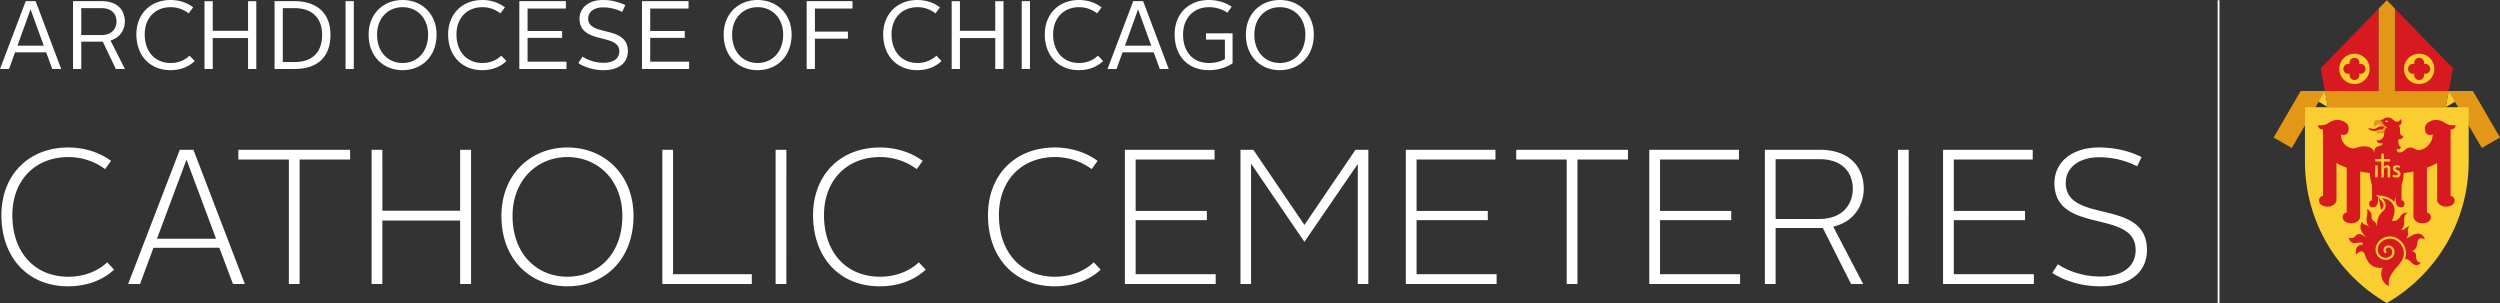 <svg width="495" height="60" viewBox="0 0 495 60" xmlns="http://www.w3.org/2000/svg"><rect x="0" y="0" width="495" height="60" fill="#333333" stroke="none"/><title>Logo Inverse CCC</title><g id="Symbols" fill="none" fill-rule="evenodd"><g id="Logo-Inverse-CCC"><path id="Fill-1" fill="#FACD31" d="M460.932 21.228l-5.407-3.197h4.803z"/><path id="Fill-2" fill="#E29717" d="M455.525 18.03l-5.348 9.194 3.602 2.078 6.548-11.271z"/><path id="Fill-3" fill="#FACD31" d="M484.244 21.228l5.407-3.197h-4.803z"/><path id="Fill-4" fill="#E29717" d="M484.85 18.03l6.548 11.271L495 27.225l-5.349-9.195z"/><path id="Fill-5" fill="#D71920" d="M484.849 18.03l.852-4.504-11.513-11.837v16.342z"/><path id="Fill-6" fill="#D71920" d="M470.987 1.69l-11.51 11.835.85 4.506h10.66z"/><path id="Fill-7" fill="#E29717" d="M474.19 18.03V1.69L472.586.043l-1.6 1.645V18.03h-10.66l.604 3.197h23.312l.607-3.197z"/><g id="Group-39"><path d="M456.38 21.228v10.776c0 11.957 6.52 22.405 16.207 27.997 9.687-5.592 16.21-16.04 16.21-27.997V21.228H456.38z" id="Fill-8" fill="#FACD31"/><path d="M471.5 25.636a.87.87 0 0 1 .336.063c.086-.286.149-.382.304-.455a.65.65 0 0 1 .209-.065c-.352-.052-.521-.127-.642-.207h-.002c-.565 0-.949.248-1.158.38-.038.024-.067.047-.091.06a1.081 1.081 0 0 1-.48.103c-.192 0-.374-.04-.536-.068a1.588 1.588 0 0 0-.308-.047c-.084 0-.142.02-.177.069-.008.01-.009.02-.012.03.001.009 0 .017.005.024.092.188.792.416 1.27.416.07 0 .134-.006.193-.016a1.56 1.56 0 0 0 .337-.106c.217-.081.485-.181.752-.181" id="Fill-10" fill="#D71920"/><path d="M472.112 50.02a.891.891 0 0 1-.08-.927c.16-.316.494-.497.914-.497.476 0 1.066.445 1.142 1.091.092.788-.294 1.373-1.116 1.688-.456.14-.928.123-1.343-.052a2.031 2.031 0 0 1-1.15-1.203 2.212 2.212 0 0 1 .152-1.782c.749-1.387 2.509-1.923 3.922-1.197a3.436 3.436 0 0 1 1.726 2.108 3.23 3.23 0 0 1-.104 2.054.591.591 0 0 1 .076-.005l.017-.002c.023 0 .043.003.066.004.549.035.973.48 1.172.695.284.304 1.109.958 1.845-.003-.556.022-.906-.4-.951-1.001-.035-.52.072-.994-.856-1.322.327-.02.989-.365 1.064-1.4.075-1.03.488-1.352 1.493-.883-.144-.78-.993-1.534-2.34-.854-.3.154-.579.357-1.41.698.563-.434.437-1.002.415-1.235-.01-.112-.096-.864.31-1.122-.633-.177-.877.862-1.629.568.571-.468.663-1.209.575-1.807-.023-.133-.007-1.2.698-1.481-.106-.092-.947-.106-1.438.683-.75 1.206-1.704.948-1.645.809 1.1-2.474.26-4.085-2.02-4.43 1.512 1.516.314 2.496.116 2.691-.354.347-1.092.904-1.088 3.067-.122-.933-.44-1.052-.56-1.141-.318-.231-.557-.458-.514-.926.025-.303.01-1.087-.941-1.533.165.465.1.588.086.96-.03.76-.498 1.473.462 2.767-.548-.623-.812-.6-.983-.64-.237-.065-.38-.269-.486-.603-.475.928-.698 1.448.885 3.306-.804-.753-1.572-1.183-2.197-.448-.427.504-1.104.536-1.328.244.04.602.403 1.174 1.195 1.17.554 0 1.65-.423 1.587.296-.446.013-1.59.071-1.378 1.998 1.341-1.35 1.676-.343 1.93.396.643 1.888 2.042 2.382 3.413 2.184-.771 1.258-.047 3.274 1.16 3.609-.028-1.155-.027-1.66 1.153-3.206.349-.456.72-.7 1.452-1.88.38-.63.485-1.418.277-2.158a2.993 2.993 0 0 0-1.505-1.837c-1.183-.609-2.713-.145-3.337 1.015a1.766 1.766 0 0 0-.124 1.426c.149.431.473.765.907.948.324.137.679.15 1.027.043.62-.242.895-.642.827-1.226-.047-.4-.419-.707-.707-.707-.253 0-.44.094-.525.26a.453.453 0 0 0 .045.47c.072.064.054.251-.045.312-.064.03-.18.073-.309-.052" id="Fill-12" fill="#D71920"/><path d="M470.174 25.129c.021 0 .032-.007.04-.024.112-.288.364-.452.693-.452.104 0 .216.02.32.052.19.055.281.123.375.193.14.104.285.214.746.28a.685.685 0 0 0-.209.066c-.189.09-.24.208-.365.675-.463-.036-.918.005-1.172.109a.033.033 0 0 0-.024.023c-.07.168.14.393.146.402.01.01.02.014.03.014h.012c.362-.11.753-.118 1.298-.03.058-.733.318-1.124.652-1.223-.502-.185-.982-.72-1.056-1.204-.144.06-.318.042-.328-.164l.019-.021c-.537-.123-.96-.051-1.162.217-.174.23-.19.588-.05 1.06a.04.04 0 0 0 .035.027" id="Fill-14" fill="#E29717"/><path d="M470.872 39.062c.273.737.448 1.666.559 2.53a.45.45 0 0 1 .038-.036c.139-.131.456-.434.464-.856.004-.36-.205-.754-.625-1.177l-.436-.46z" id="Fill-16" fill="#D71920"/><path d="M485.22 38.807V25.632c.144 0 .973-.02.973-.84-1.534.136-1.79-.368-2.71-.794-1.061-.495-2.327-.213-3.035.56-.704.772-.2 2.744 1.232 2.022.001 2.03-1.777 3.139-2.808 3.139-.648 0-.856-.506-1.698-.506-.818 0-1.204.98-2.056.98-.345 0-.581-.202-.581-.715.289.112.681.17.848-.368-.39-.129-.526-.472-.526-1.566.482.14 1.04-.21.966-.655-.215.055-.644-.154-.644-.758 0-.275.15-.987-.274-1.269.427-.012.828-.664.45-1.293-.064.177-.664 1-1.52.145a1.494 1.494 0 0 0-1.02-.452c-.433-.003-.785.156-1.006.425-.003-.002-.004-.006-.007-.009a.48.48 0 0 0-.268.013.468.468 0 0 0-.204.155c.009.207.184.225.328.165.073.482.553 1.018 1.056 1.203-.362.107-.64.55-.665 1.4 0 .557-.608 1.36-1.456 1.14 0 .524.613.733 1.218.605-.149.506-.582.531-.873.606-.28.07-.8.196-.858 1.203-.247-1.053-1.659-1.577-3.624-.869-1.145.414-2.961-.69-2.961-2.719 1.429.722 1.933-1.25 1.232-2.022-.709-.773-1.974-1.055-3.037-.56-.92.426-1.177.93-2.71.794 0 .817.823.84.975.84v13.175c-1.012 0-1.4 2.102 1 2.102.861 0 1.662-.65 1.662-1.287v-7.357c.59.348 1.27.665 2.029.942v8.898c-1.012 0-1.4 2.101 1 2.101.863 0 1.663-.65 1.663-1.289v-8.962c.616.128 1.26.232 1.929.314.05 1.025.211 1.796.427 2.419v2.987c-.65.025-.743.89-.345 1.232.41.351 1.523.15 1.523-1.224 0-.083 0-.375.002-.645l-.4-.422 1.238.164c1.064.163 1.87.59 2.352 1.243.09-.365.188-.715.293-1.007 0 .278.003.583.003.667 0 1.374 1.11 1.575 1.521 1.224.397-.342.304-1.207-.345-1.232v-3.01c.213-.625.376-1.402.426-2.396a24.34 24.34 0 0 0 1.931-.314v8.962c0 .64.802 1.29 1.66 1.29 2.4 0 2.014-2.102 1.003-2.102v-8.898c.757-.277 1.44-.594 2.028-.943v7.358c0 .637.801 1.287 1.66 1.287 2.402 0 2.014-2.102 1.002-2.102" id="Fill-18" fill="#D71920"/><path d="M472.64 23.875l-.053.003-.057-.003c-.11 0-.278 0-.278.127 0 .112.128.202.286.202.16 0 .285-.09.285-.202 0-.127-.096-.127-.184-.127" id="Fill-20" fill="#FACD2D"/><path d="M471.896 30.422a.11.11 0 0 1 .112.114v.95h1.107c.081 0 .141.05.141.113v.27c0 .064-.06.12-.14.12h-1.108v1.03a.85.85 0 0 1 .642-.3c.37 0 .606.244.606.615v1.685a.115.115 0 0 1-.118.114h-.267a.116.116 0 0 1-.117-.114v-1.581c0-.194-.075-.292-.262-.292-.27 0-.484.232-.484.552v1.32a.115.115 0 0 1-.117.115h-.268a.116.116 0 0 1-.118-.114v-3.03h-1.076c-.08 0-.142-.056-.142-.12v-.27c0-.064.062-.114.142-.114h1.076v-.949c0-.066.054-.114.118-.114zm-1.22 2.335c.065 0 .114.049.114.113v2.15a.111.111 0 0 1-.113.112h-.272a.114.114 0 0 1-.117-.113v-2.15c0-.063.053-.112.117-.112h.272zm3.814 2.404c-.375 0-.607-.113-.696-.152-.063-.03-.088-.083-.068-.148l.068-.202c.025-.07.075-.108.139-.078.122.053.32.142.546.142.208 0 .296-.078.296-.246 0-.202-.172-.262-.394-.375-.271-.139-.587-.29-.587-.708 0-.42.28-.676.77-.676.315 0 .487.078.551.113.06.03.095.084.071.148l-.065.172c-.024.064-.079.104-.138.073-.064-.028-.212-.108-.4-.108-.182 0-.28.095-.28.232 0 .168.187.236.403.345.288.142.584.305.584.754 0 .41-.257.714-.8.714" id="Combined-Shape" fill="#FACD31"/><path d="M469.186 13.634a3 3 0 0 1-3.002 2.998 3 3 0 0 1-3.002-2.998 3 3 0 0 1 3.002-2.998 3 3 0 0 1 3.002 2.998" id="Fill-28" fill="#FACD2D"/><path d="M467.407 12.657c-.1 0-.196.016-.288.043a.977.977 0 0 0-.935-1.263.978.978 0 0 0-.934 1.263.979.979 0 1 0 0 1.869.976.976 0 0 0 .934 1.264.979.979 0 0 0 .935-1.265.976.976 0 1 0 .288-1.912" id="Fill-30" fill="#D71920"/><path d="M481.993 13.634a3 3 0 0 1-3.002 2.998 3 3 0 0 1-3.002-2.998 3 3 0 0 1 3.002-2.998 3 3 0 0 1 3.002 2.998" id="Fill-32" fill="#FACD2D"/><path d="M480.214 12.657c-.1 0-.196.016-.287.043a.977.977 0 0 0-.936-1.263.978.978 0 0 0-.935 1.263.979.979 0 1 0 0 1.869.98.98 0 1 0 1.871 0 .976.976 0 1 0 .287-1.912" id="Fill-34" fill="#D71920"/><g id="Group-38" fill="#FFF"><path d="M253.41 12.472c2.824 0 5.053-2.11 5.053-5.62 0-3.322-2.229-5.431-5.053-5.431-2.825 0-5.052 2.11-5.052 5.43 0 3.51 2.21 5.621 5.052 5.621zm0-12.471c3.766 0 6.724 2.704 6.724 6.85 0 4.317-2.921 7.041-6.724 7.041-3.804 0-6.725-2.724-6.725-7.04 0-4.147 2.94-6.851 6.725-6.851zM239.363 0c-4.094 0-6.783 2.821-6.783 6.812 0 4.26 2.613 7.08 6.783 7.08 1.766 0 3.437-.498 4.687-1.362V6.601h-5.266v1.246h3.747v3.84c-.767.478-1.92.785-3.13.785-3.228 0-5.15-2.206-5.15-5.66 0-3.186 2.056-5.391 5.15-5.391a6.58 6.58 0 0 1 3.63 1.093l.846-1.19C242.589.48 241.07 0 239.363 0zm-16.617 9.038h5.207L225.358 1.9h-.037l-2.575 7.138zM224.379.23h1.96l5.071 13.432h-1.768l-1.21-3.3h-6.166l-1.19 3.3h-1.789L224.38.23zM213.649 0c-4.014 0-6.781 2.783-6.781 6.812 0 4.203 2.707 7.08 6.741 7.08 1.884 0 3.536-.595 4.805-1.804l-1.02-1.073c-.978.938-2.267 1.457-3.725 1.457-3.133 0-5.151-2.263-5.151-5.66 0-3.243 2.077-5.391 5.151-5.391 1.326 0 2.516.442 3.553 1.227l.886-1.188C216.857.499 215.3 0 213.649 0zm-11.348 13.661h1.633V.23h-1.633v13.43zm-13.868.001h1.633v-6.12h6.992v6.12h1.634V.231h-1.634V6.1h-6.992V.232h-1.633v13.431zM181.658 0c-4.015 0-6.784 2.783-6.784 6.812 0 4.203 2.71 7.08 6.744 7.08 1.882 0 3.537-.595 4.804-1.804l-1.018-1.073c-.98.938-2.268 1.457-3.727 1.457-3.133 0-5.149-2.263-5.149-5.66 0-3.243 2.074-5.391 5.149-5.391 1.325 0 2.517.442 3.554 1.227l.883-1.188C184.865.499 183.309 0 181.658 0zM159.72 13.662h1.633V7.657h6.533V6.256h-6.533V1.688h7.436V.23h-9.069v13.431zm-9.708-1.19c2.824 0 5.054-2.11 5.054-5.62 0-3.322-2.23-5.431-5.054-5.431-2.824 0-5.051 2.11-5.051 5.43 0 3.51 2.208 5.621 5.051 5.621zm0-12.471c3.766 0 6.725 2.704 6.725 6.85 0 4.317-2.919 7.041-6.725 7.041-3.804 0-6.724-2.724-6.724-7.04 0-4.147 2.94-6.851 6.724-6.851zm-22.901 13.661h9.336v-1.458h-7.705v-4.7h6.84V6.14h-6.84V1.688h7.59V.23h-9.221v13.431zm-12.592-1.151c1.154.748 2.979 1.381 4.958 1.381 3.264 0 4.84-1.632 4.84-3.741 0-5.258-7.857-2.82-7.857-6.487 0-1.246 1.095-2.205 2.959-2.205 1.44 0 2.728.384 3.764.901l.635-1.343a10.105 10.105 0 0 0-4.455-1.016c-2.903 0-4.613 1.63-4.613 3.682 0 5.182 7.876 2.821 7.876 6.468 0 1.324-1.017 2.281-3.15 2.281a7.746 7.746 0 0 1-4.15-1.226l-.807 1.305zm-11.693 1.151h9.336v-1.458h-7.703v-4.7h6.84V6.14h-6.84V1.688h7.588V.23h-9.22v13.431zM95.513 0c-4.015 0-6.782 2.783-6.782 6.812 0 4.203 2.71 7.08 6.743 7.08 1.883 0 3.535-.595 4.803-1.804l-1.019-1.073c-.978.938-2.267 1.457-3.726 1.457-3.132 0-5.15-2.263-5.15-5.66 0-3.243 2.076-5.391 5.15-5.391 1.326 0 2.517.442 3.554 1.227l.884-1.188C98.722.499 97.164 0 95.513 0zm-15.8 12.472c2.824 0 5.05-2.11 5.05-5.62 0-3.322-2.226-5.431-5.05-5.431s-5.052 2.11-5.052 5.43c0 3.51 2.209 5.621 5.051 5.621zm0-12.471c3.765 0 6.724 2.704 6.724 6.85 0 4.317-2.922 7.041-6.725 7.041-3.803 0-6.724-2.724-6.724-7.04 0-4.147 2.94-6.851 6.724-6.851zm-11.29 13.66h1.632V.23h-1.632v13.43zm-10.083-1.38c3.631 0 5.437-2.054 5.437-5.41 0-3.225-1.921-5.26-5.437-5.26h-2.344v10.67h2.344zM54.364.23h3.88c4.668 0 7.186 2.515 7.186 6.64 0 4.24-2.345 6.791-7.186 6.791h-3.88V.23zM40.491 13.662h1.633v-6.12h6.993v6.12h1.632V.231h-1.632V6.1h-6.993V.232H40.49v13.431zM33.783 0c-4.014 0-6.78 2.783-6.78 6.812 0 4.203 2.71 7.08 6.742 7.08 1.882 0 3.535-.595 4.803-1.804l-1.018-1.073c-.981.938-2.267 1.457-3.728 1.457-3.13 0-5.147-2.263-5.147-5.66 0-3.243 2.074-5.391 5.147-5.391 1.327 0 2.519.442 3.555 1.227l.883-1.188C36.992.499 35.436 0 33.783 0zM20.051 6.946c2.17 0 3.016-1.344 3.016-2.686 0-1.38-.826-2.648-2.997-2.648h-3.977v5.334h3.958zM14.461.23h5.63c3.418 0 4.629 2.015 4.629 4.012 0 1.61-.885 3.184-2.844 3.78l2.863 5.64h-1.806L20.359 8.25h-4.266v5.412h-1.632V.23zM3.458 9.038h5.205L6.071 1.9h-.039L3.458 9.038zM5.092.23H7.05l5.071 13.432h-1.768l-1.21-3.3H2.979l-1.193 3.3H0L5.092.23zM439.094 60h.364V.044h-.364v59.957zm.182-59.957v44.968V.044zm-31.813 52.28c1.9 1.29 4.942 2.429 8.363 2.429 4.789 0 7.032-2.24 7.032-5.24 0-8.238-16.08-2.96-16.08-13.288 0-3.948 3.27-7.023 8.82-7.023 3.573 0 6.348.872 8.439 1.898l-.875 1.822c-1.9-.949-4.409-1.784-7.488-1.784-4.182 0-6.653 2.164-6.653 5.05 0 8.314 16.08 2.885 16.08 13.326 0 4.063-3.002 7.175-9.275 7.175-3.915 0-7.412-1.252-9.465-2.657l1.102-1.708zm-22.735-22.667h17.752v1.936h-15.624v10.175h14.104v1.823h-14.104v10.707h15.852v1.936h-17.98V29.657zm-8.934 26.577h2.128V29.657h-2.128v26.577zm-15.628-12.87c4.866 0 6.691-3.114 6.691-5.962 0-2.96-1.787-5.885-6.615-5.885h-8.668v11.847h8.592zm-10.72-13.707h10.796c6.462 0 8.781 3.91 8.781 7.707 0 3.152-1.824 6.53-6.044 7.518l5.931 11.352h-2.396l-5.588-11.086h-9.352v11.086h-2.128V29.657zm-22.888 0h17.754v1.936h-15.624v10.175h14.103v1.823h-14.103v10.707h15.852v1.936h-17.982V29.657zm-16.348 1.936h-9.998v-1.936h22.124v1.936h-9.998v24.64h-2.128v-24.64zm-31.86-1.936h17.754v1.936H280.48v10.175h14.103v1.823H280.48v10.707h15.85v1.936h-17.98V29.657zm-32.733 0h2.546l10.112 14.883 10.111-14.883h2.548v26.577h-2.091V32.467l-10.568 15.415-10.568-15.491v23.843h-2.09V29.657zm-22.888 0h17.753v1.936h-15.624v10.175h14.103v1.823h-14.103v10.707h15.851v1.936h-17.98V29.657zm-13.878-.455c3.154 0 6.196.948 8.477 2.657l-1.178 1.633c-2.016-1.519-4.563-2.392-7.261-2.392-6.615 0-11.1 4.631-11.1 11.503 0 7.328 4.371 12.189 11.1 12.189 3.002 0 5.74-1.026 7.678-2.848l1.37 1.443c-2.32 2.163-5.551 3.302-9.124 3.302-7.907 0-13.191-5.657-13.191-14.086 0-7.972 5.398-13.4 13.229-13.4zm-34.635 0c3.155 0 6.196.948 8.476 2.657l-1.177 1.633c-2.015-1.519-4.563-2.392-7.262-2.392-6.614 0-11.1 4.631-11.1 11.503 0 7.328 4.371 12.189 11.1 12.189 3.003 0 5.74-1.026 7.679-2.848l1.369 1.443c-2.319 2.163-5.55 3.302-9.123 3.302-7.907 0-13.19-5.657-13.19-14.086 0-7.972 5.397-13.4 13.228-13.4zm-20.644 27.032h2.13V29.657h-2.13v26.577zm-22.43-26.577h2.129v24.641h15.586v1.936h-17.715V29.657zm-18.783 25.135c6.082 0 10.872-4.519 10.872-12.036 0-7.1-4.866-11.656-10.872-11.656s-10.873 4.556-10.873 11.656c0 7.517 4.79 12.036 10.873 12.036zm0-25.59c7.26 0 13.077 5.315 13.077 13.554 0 8.618-5.702 13.933-13.077 13.933s-13.077-5.315-13.077-13.933c0-8.239 5.816-13.554 13.077-13.554zm-38.779.455h2.13V41.73h15.395V29.657h2.166v26.577h-2.166V43.667H75.709v12.567H73.58V29.657zm-16.387 1.936h-9.998v-1.936H69.32v1.936h-9.998v24.64h-2.13v-24.64zM31.074 47.274h11.71l-5.817-15.567h-.076l-5.817 15.567zm4.524-17.617h2.7l10.187 26.577h-2.357l-2.699-7.176H30.391l-2.662 7.176h-2.357l10.226-26.577zm-22.089-.455c3.155 0 6.196.948 8.476 2.657l-1.177 1.633c-2.015-1.519-4.563-2.392-7.262-2.392-6.613 0-11.1 4.631-11.1 11.503 0 7.328 4.372 12.189 11.1 12.189 3.004 0 5.741-1.026 7.679-2.848l1.369 1.443c-2.32 2.163-5.55 3.302-9.123 3.302-7.907 0-13.19-5.657-13.19-14.086 0-7.972 5.397-13.4 13.228-13.4z" id="Fill-36"/></g></g></g></g></svg>